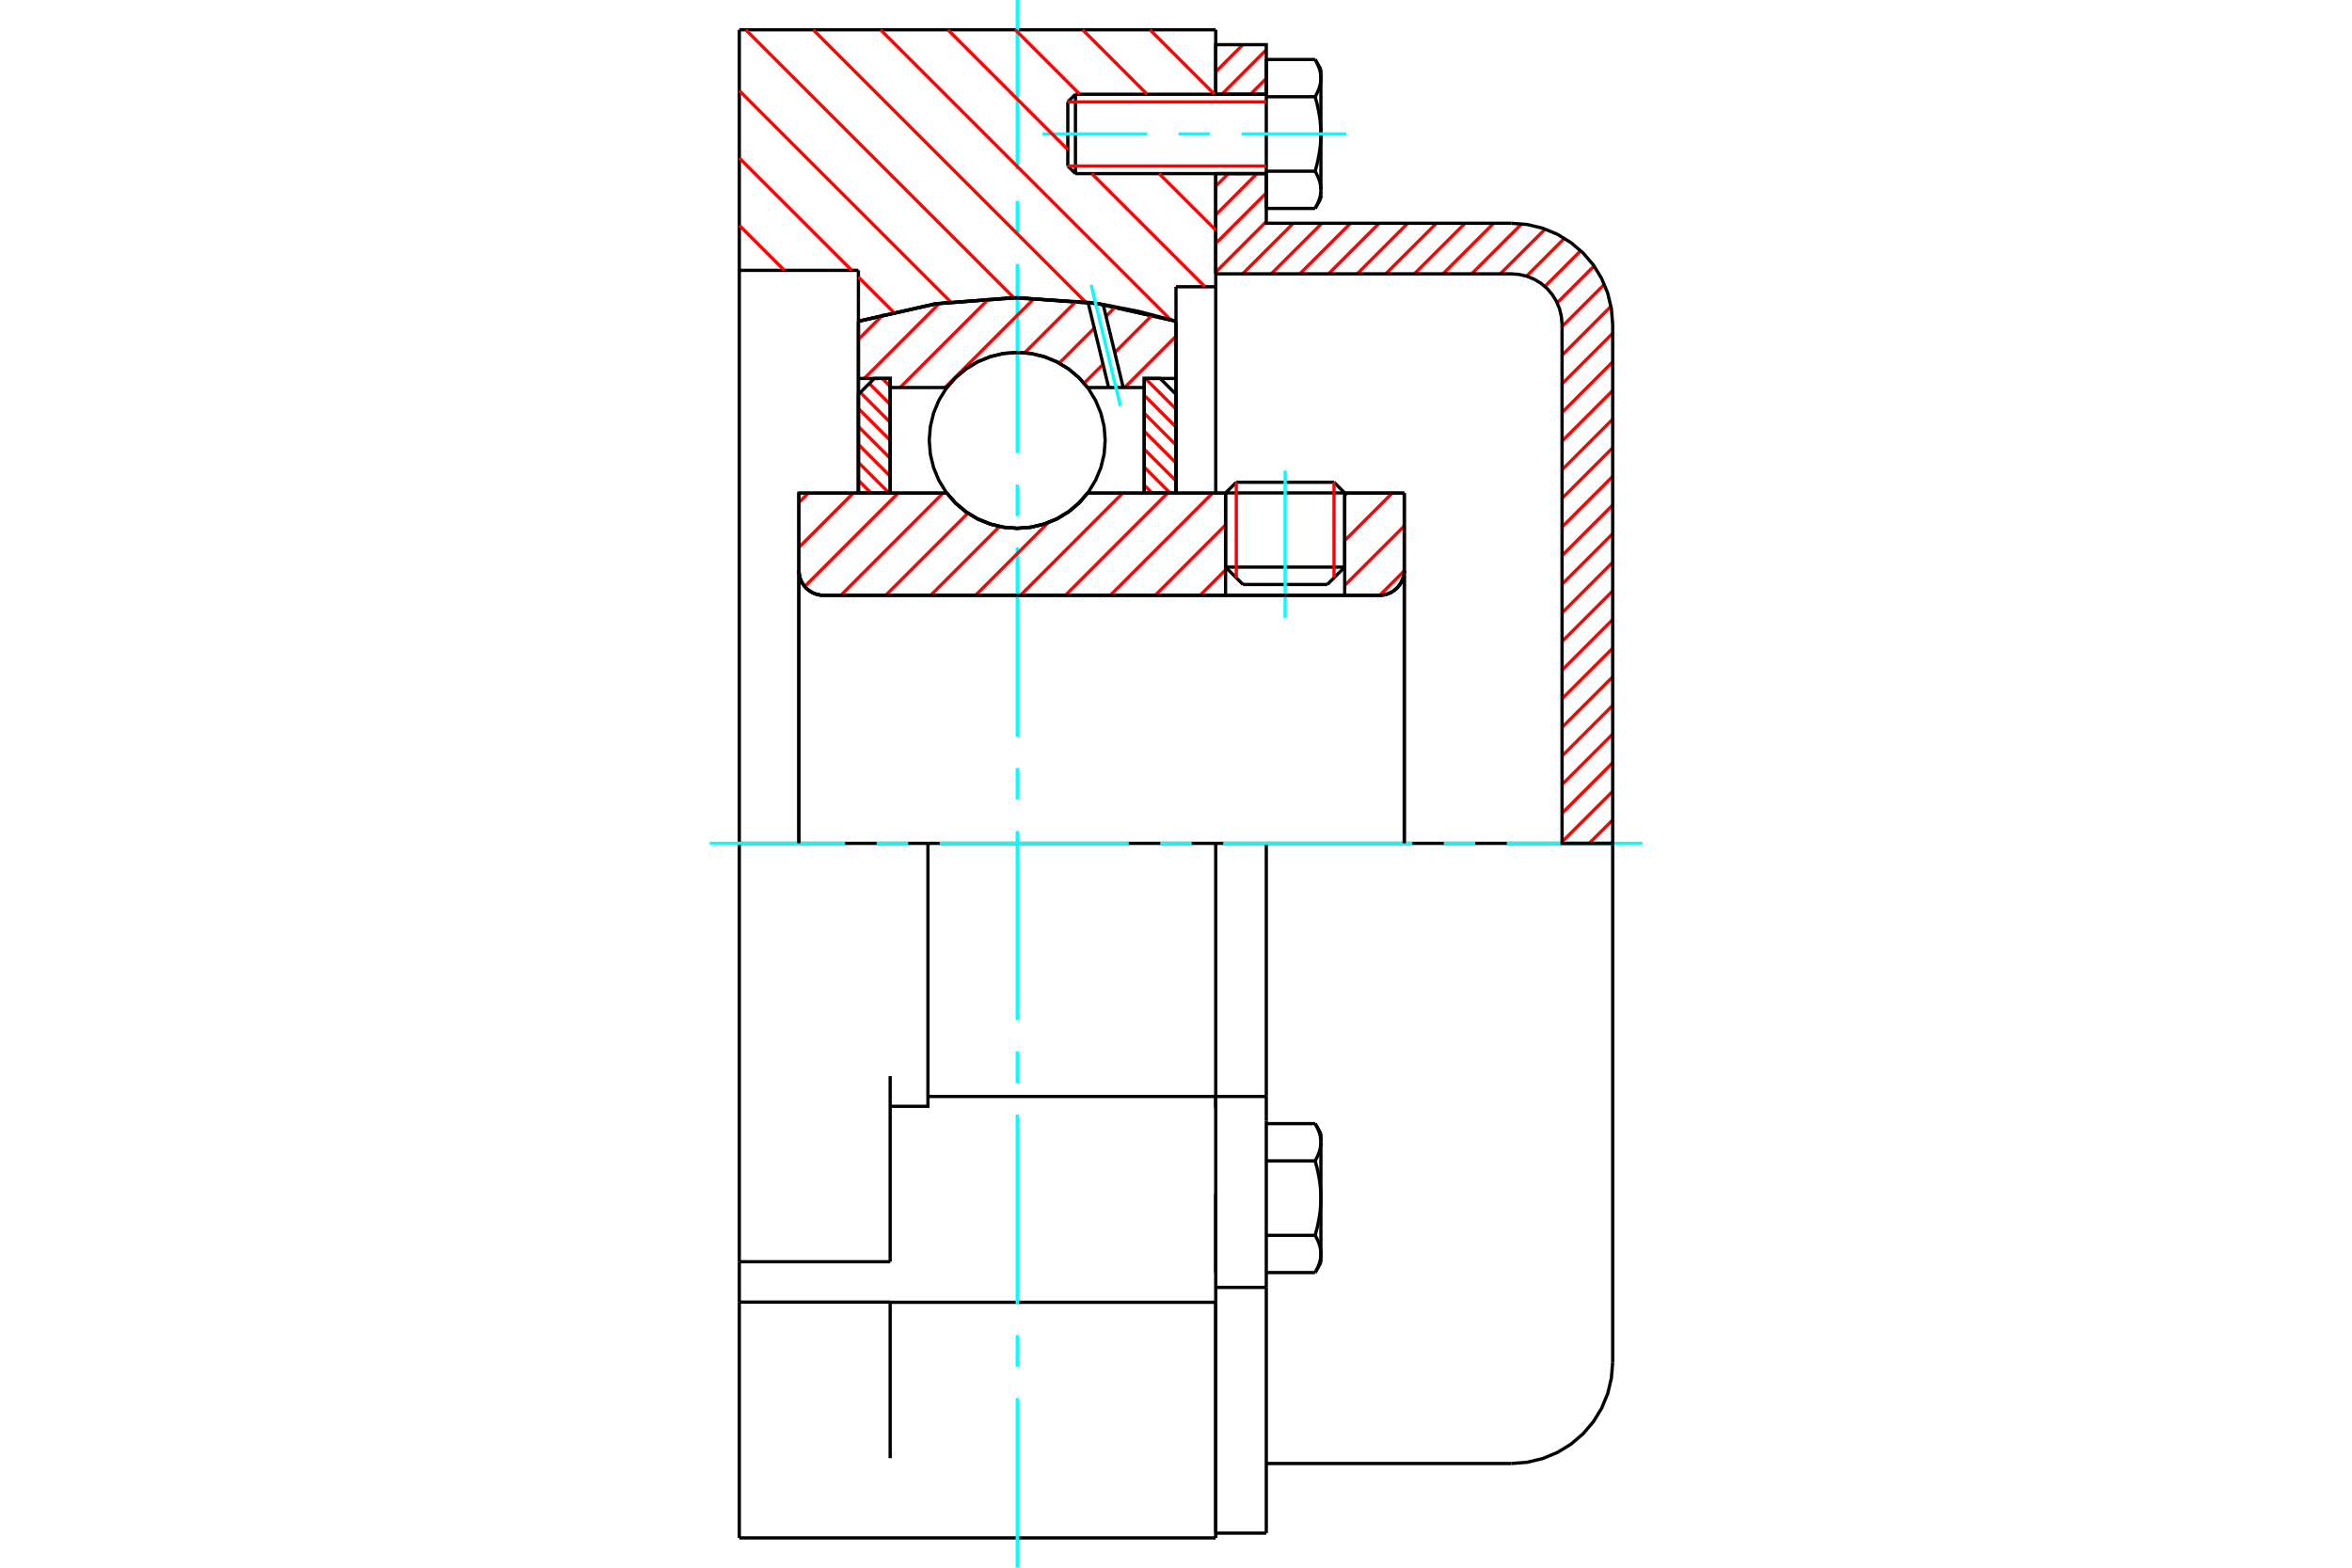 <?xml version="1.0" standalone="no"?>
<!DOCTYPE svg PUBLIC "-//W3C//DTD SVG 1.1//EN"
	"http://www.w3.org/Graphics/SVG/1.1/DTD/svg11.dtd">
<svg xmlns="http://www.w3.org/2000/svg" height="100%" width="100%" viewBox="0 0 36000 24000">
	<rect x="-1800" y="-1200" width="39600" height="26400" style="fill:#FFF"/>
	<g style="fill:none; fill-rule:evenodd" transform="matrix(1 0 0 1 0 0)">
		<g style="fill:none; stroke:#000; stroke-width:50; shape-rendering:geometricPrecision">
			<line x1="20582" y1="7546" x2="18759" y2="7546"/>
			<line x1="18923" y1="7383" x2="20419" y2="7383"/>
			<line x1="18759" y1="8682" x2="20582" y2="8682"/>
			<line x1="20316" y1="8948" x2="19025" y2="8948"/>
			<polyline points="21114,9114 21173,9109 21231,9095 21286,9073 21337,9041 21382,9003 21421,8957 21452,8907 21475,8852 21489,8794 21494,8734"/>
			<line x1="21494" y1="7549" x2="21494" y2="8734"/>
			<line x1="20582" y1="7549" x2="21494" y2="7549"/>
			<line x1="16647" y1="7549" x2="18759" y2="7549"/>
			<polyline points="14492,7549 14630,7706 14789,7839 14967,7946 15160,8024 15362,8072 15570,8088 15777,8072 15979,8024 16172,7946 16350,7839 16510,7706 16647,7549"/>
			<line x1="12228" y1="7549" x2="14492" y2="7549"/>
			<line x1="12228" y1="8734" x2="12228" y2="7549"/>
			<polyline points="12228,8734 12233,8794 12246,8852 12269,8907 12300,8957 12339,9003 12384,9041 12435,9073 12490,9095 12548,9109 12608,9114"/>
			<line x1="21114" y1="9114" x2="12608" y2="9114"/>
			<line x1="21494" y1="8734" x2="21494" y2="12911"/>
			<line x1="12228" y1="8734" x2="12228" y2="12911"/>
			<line x1="18923" y1="7383" x2="18759" y2="7546"/>
			<line x1="20582" y1="7546" x2="20419" y2="7383"/>
			<line x1="20316" y1="8948" x2="20582" y2="8682"/>
			<line x1="18759" y1="8682" x2="19025" y2="8948"/>
			<line x1="18759" y1="7546" x2="18759" y2="8682"/>
			<line x1="20582" y1="8682" x2="20582" y2="7546"/>
			<polyline points="21114,9114 21173,9109 21231,9095 21286,9073 21337,9041 21382,9003 21421,8957 21452,8907 21475,8852 21489,8794 21494,8734"/>
			<polyline points="12228,8734 12233,8794 12246,8852 12269,8907 12300,8957 12339,9003 12384,9041 12435,9073 12490,9095 12548,9109 12608,9114"/>
			<line x1="11316" y1="456" x2="18608" y2="456"/>
			<line x1="18608" y1="19937" x2="18608" y2="23544"/>
			<polyline points="11316,23544 11316,22323 11316,19934"/>
			<line x1="11316" y1="19316" x2="11316" y2="19934"/>
			<polyline points="11316,19316 11316,16475 11316,12911 11316,4139 11316,456"/>
			<line x1="18608" y1="16961" x2="18608" y2="16786"/>
			<line x1="14203" y1="16786" x2="18608" y2="16786"/>
			<line x1="18608" y1="19937" x2="18608" y2="16961"/>
			<line x1="11316" y1="19316" x2="13625" y2="19316"/>
			<line x1="13625" y1="19934" x2="11316" y2="19934"/>
			<line x1="18608" y1="12911" x2="18608" y2="16786"/>
			<line x1="18608" y1="12911" x2="14203" y2="12911"/>
			<line x1="13625" y1="19316" x2="13625" y2="16475"/>
			<line x1="13625" y1="22323" x2="13625" y2="19934"/>
			<line x1="14203" y1="12911" x2="11316" y2="12911"/>
			<line x1="13139" y1="4139" x2="11316" y2="4139"/>
			<line x1="13139" y1="4918" x2="13139" y2="4139"/>
			<polyline points="18000,4918 16798,4648 15570,4557 14341,4648 13139,4918"/>
			<line x1="18000" y1="4390" x2="18000" y2="4918"/>
			<line x1="18608" y1="4390" x2="18000" y2="4390"/>
			<line x1="18608" y1="2658" x2="18608" y2="4390"/>
			<line x1="18608" y1="456" x2="18608" y2="1443"/>
			<polyline points="13625,16937 14203,16937 14203,12911"/>
			<line x1="13139" y1="7549" x2="13139" y2="4918"/>
			<line x1="18000" y1="4918" x2="18000" y2="7549"/>
			<line x1="18608" y1="18276" x2="18608" y2="19481"/>
			<line x1="18608" y1="4390" x2="18608" y2="7549"/>
			<line x1="11316" y1="23544" x2="18608" y2="23544"/>
			<line x1="13625" y1="19937" x2="18608" y2="19937"/>
			<line x1="18608" y1="16786" x2="19382" y2="16786"/>
			<line x1="18608" y1="16786" x2="18608" y2="16961"/>
			<line x1="19382" y1="17080" x2="19382" y2="16786"/>
			<line x1="19382" y1="17158" x2="19382" y2="17080"/>
			<line x1="19382" y1="19709" x2="19382" y2="17158"/>
			<polyline points="19382,16786 19382,12911 18608,12911"/>
			<line x1="18608" y1="23471" x2="18608" y2="19937"/>
			<line x1="19382" y1="23471" x2="19382" y2="19709"/>
			<polyline points="20218,17487 20218,17479 20217,17471 20217,17463 20217,17455 20216,17448 20215,17440 20214,17432 20213,17424 20212,17416 20211,17409 20209,17401 20208,17393 20206,17385 20204,17377 20202,17369 20200,17361 20197,17353 20195,17345 20192,17337 20189,17329 20187,17321 20183,17313 20180,17305 20177,17297 20173,17288 20170,17280 20166,17272 20162,17263 20158,17255 20154,17246 20149,17237 20144,17228 20140,17220 20135,17211 20130,17202"/>
			<line x1="20218" y1="17354" x2="20218" y2="17487"/>
			<polyline points="20218,18342 20218,18326 20217,18310 20217,18295 20217,18279 20216,18264 20215,18248 20214,18232 20213,18217 20212,18201 20211,18186 20209,18170 20208,18154 20206,18139 20204,18123 20202,18107 20200,18091 20197,18075 20195,18059 20192,18043 20189,18027 20187,18011 20183,17994 20180,17978 20177,17962 20173,17945 20170,17928 20166,17911 20162,17895 20158,17877 20154,17860 20149,17843 20144,17825 20140,17808 20135,17790 20130,17772"/>
			<line x1="20218" y1="17487" x2="20218" y2="18342"/>
			<polyline points="20130,17772 20135,17763 20140,17754 20144,17745 20149,17736 20154,17727 20158,17719 20162,17710 20166,17702 20170,17693 20173,17685 20177,17677 20180,17669 20183,17660 20187,17652 20189,17644 20192,17636 20195,17628 20197,17620 20200,17612 20202,17604 20204,17596 20206,17588 20208,17580 20209,17573 20211,17565 20212,17557 20213,17549 20214,17541 20215,17534 20216,17526 20217,17518 20217,17510 20217,17502 20218,17495 20218,17487"/>
			<polyline points="20218,19197 20218,19189 20217,19181 20217,19173 20217,19166 20216,19158 20215,19150 20214,19142 20213,19134 20212,19127 20211,19119 20209,19111 20208,19103 20206,19095 20204,19087 20202,19079 20200,19071 20197,19064 20195,19056 20192,19048 20189,19039 20187,19031 20183,19023 20180,19015 20177,19007 20173,18998 20170,18990 20166,18982 20162,18973 20158,18965 20154,18956 20149,18947 20144,18939 20140,18930 20135,18921 20130,18912"/>
			<line x1="20218" y1="18342" x2="20218" y2="19197"/>
			<polyline points="20130,18912 20135,18894 20140,18876 20144,18858 20149,18841 20154,18823 20158,18806 20162,18789 20166,18772 20170,18755 20173,18739 20177,18722 20180,18705 20183,18689 20187,18673 20189,18657 20192,18640 20195,18624 20197,18608 20200,18592 20202,18577 20204,18561 20206,18545 20208,18529 20209,18514 20211,18498 20212,18482 20213,18467 20214,18451 20215,18436 20216,18420 20217,18404 20217,18389 20217,18373 20218,18357 20218,18342"/>
			<line x1="20218" y1="19197" x2="20218" y2="19329"/>
			<polyline points="20130,19482 20135,19473 20140,19464 20144,19455 20149,19446 20154,19438 20158,19429 20162,19420 20166,19412 20170,19404 20173,19395 20177,19387 20180,19379 20183,19370 20187,19362 20189,19354 20192,19346 20195,19338 20197,19330 20200,19322 20202,19314 20204,19306 20206,19298 20208,19291 20209,19283 20211,19275 20212,19267 20213,19259 20214,19252 20215,19244 20216,19236 20217,19228 20217,19220 20217,19212 20218,19205 20218,19197"/>
			<line x1="19382" y1="19482" x2="20130" y2="19482"/>
			<line x1="19382" y1="18912" x2="20130" y2="18912"/>
			<line x1="19382" y1="17772" x2="20130" y2="17772"/>
			<line x1="19382" y1="17202" x2="20130" y2="17202"/>
			<polyline points="24684,12911 23134,12911 19382,12911"/>
			<line x1="24684" y1="20856" x2="24684" y2="12911"/>
			<line x1="16344" y1="1560" x2="16344" y2="2542"/>
			<line x1="16461" y1="1443" x2="16461" y2="2658"/>
			<polyline points="20218,1196 20218,1188 20217,1180 20217,1172 20217,1164 20216,1156 20215,1149 20214,1141 20213,1133 20212,1125 20211,1117 20209,1110 20208,1102 20206,1094 20204,1086 20202,1078 20200,1070 20197,1062 20195,1054 20192,1046 20189,1038 20187,1030 20183,1022 20180,1014 20177,1005 20173,997 20170,989 20166,980 20162,972 20158,963 20154,955 20149,946 20144,937 20140,928 20135,920 20130,911"/>
			<line x1="20218" y1="1063" x2="20218" y2="1196"/>
			<polyline points="20130,3191 20135,3182 20140,3173 20144,3164 20149,3155 20154,3146 20158,3138 20162,3129 20166,3121 20170,3112 20173,3104 20177,3096 20180,3088 20183,3079 20187,3071 20189,3063 20192,3055 20195,3047 20197,3039 20200,3031 20202,3023 20204,3015 20206,3007 20208,2999 20209,2992 20211,2984 20212,2976 20213,2968 20214,2960 20215,2953 20216,2945 20217,2937 20217,2929 20217,2921 20218,2914 20218,2906 20218,3038"/>
			<polyline points="20218,2051 20218,2035 20217,2019 20217,2004 20217,1988 20216,1972 20215,1957 20214,1941 20213,1926 20212,1910 20211,1894 20209,1879 20208,1863 20206,1847 20204,1832 20202,1816 20200,1800 20197,1784 20195,1768 20192,1752 20189,1736 20187,1720 20183,1703 20180,1687 20177,1670 20173,1654 20170,1637 20166,1620 20162,1603 20158,1586 20154,1569 20149,1552 20144,1534 20140,1516 20135,1499 20130,1481"/>
			<line x1="20218" y1="1196" x2="20218" y2="2051"/>
			<polyline points="20130,1481 20135,1472 20140,1463 20144,1454 20149,1445 20154,1436 20158,1428 20162,1419 20166,1411 20170,1402 20173,1394 20177,1386 20180,1377 20183,1369 20187,1361 20189,1353 20192,1345 20195,1337 20197,1329 20200,1321 20202,1313 20204,1305 20206,1297 20208,1289 20209,1281 20211,1274 20212,1266 20213,1258 20214,1250 20215,1242 20216,1235 20217,1227 20217,1219 20217,1211 20218,1203 20218,1196"/>
			<polyline points="20218,2906 20218,2898 20217,2890 20217,2882 20217,2874 20216,2867 20215,2859 20214,2851 20213,2843 20212,2835 20211,2828 20209,2820 20208,2812 20206,2804 20204,2796 20202,2788 20200,2780 20197,2772 20195,2764 20192,2756 20189,2748 20187,2740 20183,2732 20180,2724 20177,2716 20173,2707 20170,2699 20166,2691 20162,2682 20158,2674 20154,2665 20149,2656 20144,2647 20140,2639 20135,2630 20130,2621"/>
			<line x1="20218" y1="2051" x2="20218" y2="2906"/>
			<polyline points="20130,2621 20135,2603 20140,2585 20144,2567 20149,2550 20154,2532 20158,2515 20162,2498 20166,2481 20170,2464 20173,2447 20177,2431 20180,2414 20183,2398 20187,2382 20189,2365 20192,2349 20195,2333 20197,2317 20200,2301 20202,2285 20204,2270 20206,2254 20208,2238 20209,2222 20211,2207 20212,2191 20213,2176 20214,2160 20215,2144 20216,2129 20217,2113 20217,2098 20217,2082 20218,2066 20218,2051"/>
			<line x1="19382" y1="1481" x2="20130" y2="1481"/>
			<polyline points="19382,1481 19382,2621 20130,2621"/>
			<line x1="19382" y1="911" x2="20130" y2="911"/>
			<line x1="19382" y1="911" x2="19382" y2="1481"/>
			<line x1="19382" y1="3191" x2="20130" y2="3191"/>
			<line x1="19382" y1="2621" x2="19382" y2="3191"/>
			<line x1="18608" y1="19709" x2="19382" y2="19709"/>
			<line x1="18608" y1="23471" x2="19382" y2="23471"/>
			<line x1="20218" y1="17354" x2="20130" y2="17202"/>
			<line x1="20130" y1="19482" x2="20218" y2="19329"/>
			<polyline points="23134,22405 23377,22386 23613,22329 23838,22236 24045,22109 24230,21951 24388,21766 24515,21559 24608,21334 24664,21098 24684,20856"/>
			<line x1="19382" y1="22405" x2="23134" y2="22405"/>
			<line x1="16461" y1="1443" x2="16344" y2="1560"/>
			<line x1="16344" y1="2542" x2="16461" y2="2658"/>
			<line x1="19382" y1="1443" x2="16461" y2="1443"/>
			<line x1="16461" y1="2658" x2="19382" y2="2658"/>
			<line x1="20218" y1="1063" x2="20130" y2="911"/>
			<line x1="20130" y1="3191" x2="20218" y2="3038"/>
		</g>
		<g style="fill:none; stroke:#0FF; stroke-width:50; shape-rendering:geometricPrecision">
			<line x1="19671" y1="9458" x2="19671" y2="7205"/>
			<line x1="15570" y1="24000" x2="15570" y2="21404"/>
			<line x1="15570" y1="20922" x2="15570" y2="20440"/>
			<line x1="15570" y1="19958" x2="15570" y2="17064"/>
			<line x1="15570" y1="16582" x2="15570" y2="16099"/>
			<line x1="15570" y1="15617" x2="15570" y2="12723"/>
			<line x1="15570" y1="12241" x2="15570" y2="11759"/>
			<line x1="15570" y1="11277" x2="15570" y2="8383"/>
			<line x1="15570" y1="7901" x2="15570" y2="7418"/>
			<line x1="15570" y1="6936" x2="15570" y2="4042"/>
			<line x1="15570" y1="3560" x2="15570" y2="3078"/>
			<line x1="15570" y1="2596" x2="15570" y2="0"/>
			<line x1="10861" y1="12911" x2="12936" y2="12911"/>
			<line x1="13418" y1="12911" x2="13901" y2="12911"/>
			<line x1="14383" y1="12911" x2="17277" y2="12911"/>
			<line x1="17759" y1="12911" x2="18241" y2="12911"/>
			<line x1="18723" y1="12911" x2="21617" y2="12911"/>
			<line x1="22099" y1="12911" x2="22582" y2="12911"/>
			<line x1="23064" y1="12911" x2="25139" y2="12911"/>
			<line x1="15957" y1="2051" x2="17558" y2="2051"/>
			<line x1="18040" y1="2051" x2="18522" y2="2051"/>
			<line x1="19004" y1="2051" x2="20605" y2="2051"/>
		</g>
		<g style="fill:none; stroke:#F00; stroke-width:50; shape-rendering:geometricPrecision">
			<line x1="24684" y1="12552" x2="24324" y2="12911"/>
			<line x1="24684" y1="12114" x2="23909" y2="12888"/>
			<line x1="24684" y1="11676" x2="23909" y2="12450"/>
			<line x1="24684" y1="11237" x2="23909" y2="12012"/>
			<line x1="24684" y1="10799" x2="23909" y2="11574"/>
			<line x1="24684" y1="10361" x2="23909" y2="11136"/>
			<line x1="24684" y1="9923" x2="23909" y2="10697"/>
			<line x1="24684" y1="9484" x2="23909" y2="10259"/>
			<line x1="24684" y1="9046" x2="23909" y2="9821"/>
			<line x1="24684" y1="8608" x2="23909" y2="9383"/>
			<line x1="24684" y1="8170" x2="23909" y2="8944"/>
			<line x1="24684" y1="7732" x2="23909" y2="8506"/>
			<line x1="24684" y1="7293" x2="23909" y2="8068"/>
			<line x1="24684" y1="6855" x2="23909" y2="7630"/>
			<line x1="24684" y1="6417" x2="23909" y2="7192"/>
			<line x1="24684" y1="5979" x2="23909" y2="6753"/>
			<line x1="24684" y1="5540" x2="23909" y2="6315"/>
			<line x1="24684" y1="5102" x2="23909" y2="5877"/>
			<line x1="24658" y1="4689" x2="23909" y2="5439"/>
			<line x1="24556" y1="4353" x2="23909" y2="5000"/>
			<line x1="24399" y1="4072" x2="23835" y2="4636"/>
			<line x1="24195" y1="3838" x2="23646" y2="4386"/>
			<line x1="23946" y1="3648" x2="23366" y2="4228"/>
			<line x1="23650" y1="3507" x2="22964" y2="4192"/>
			<line x1="23292" y1="3426" x2="22526" y2="4192"/>
			<line x1="22862" y1="3418" x2="22087" y2="4192"/>
			<line x1="22424" y1="3418" x2="21649" y2="4192"/>
			<line x1="21986" y1="3418" x2="21211" y2="4192"/>
			<line x1="21547" y1="3418" x2="20773" y2="4192"/>
			<line x1="21109" y1="3418" x2="20335" y2="4192"/>
			<line x1="20671" y1="3418" x2="19896" y2="4192"/>
			<line x1="20233" y1="3418" x2="19458" y2="4192"/>
			<line x1="19795" y1="3418" x2="19020" y2="4192"/>
			<line x1="19382" y1="3392" x2="18608" y2="4166"/>
			<line x1="19382" y1="2954" x2="18608" y2="3728"/>
			<line x1="19239" y1="2658" x2="18608" y2="3290"/>
			<line x1="18801" y1="2658" x2="18608" y2="2852"/>
			<line x1="19382" y1="1201" x2="19140" y2="1443"/>
			<line x1="19382" y1="762" x2="18702" y2="1443"/>
			<line x1="19023" y1="684" x2="18608" y2="1099"/>
		</g>
		<g style="fill:none; stroke:#000; stroke-width:50; shape-rendering:geometricPrecision">
			<line x1="18608" y1="4192" x2="18608" y2="2658"/>
			<line x1="18608" y1="1443" x2="19382" y2="1443"/>
			<line x1="19382" y1="2658" x2="18608" y2="2658"/>
			<polyline points="18608,1443 18608,684 19382,684 19382,1443"/>
			<polyline points="19382,2658 19382,3418 23134,3418"/>
			<polyline points="24684,4967 24664,4725 24608,4488 24515,4264 24388,4056 24230,3872 24045,3714 23838,3587 23613,3494 23377,3437 23134,3418"/>
			<polyline points="24684,4967 24684,12911 23909,12911 23909,4967 23899,4846 23871,4728 23824,4615 23761,4512 23682,4419 23590,4340 23486,4277 23374,4230 23255,4202 23134,4192 18608,4192"/>
		</g>
		<g style="fill:none; stroke:#F00; stroke-width:50; shape-rendering:geometricPrecision">
			<line x1="17602" y1="456" x2="18589" y2="1443"/>
			<line x1="16571" y1="456" x2="17558" y2="1443"/>
			<line x1="15540" y1="456" x2="16527" y2="1443"/>
			<line x1="17742" y1="2658" x2="18608" y2="3523"/>
			<line x1="14509" y1="456" x2="16344" y2="2291"/>
			<line x1="16711" y1="2658" x2="18443" y2="4390"/>
			<line x1="13478" y1="456" x2="17918" y2="4896"/>
			<line x1="12447" y1="456" x2="16617" y2="4626"/>
			<line x1="11415" y1="456" x2="15520" y2="4560"/>
			<line x1="11316" y1="1388" x2="14552" y2="4623"/>
			<line x1="11316" y1="2419" x2="13037" y2="4139"/>
			<line x1="13139" y1="4242" x2="13676" y2="4778"/>
			<line x1="11316" y1="3450" x2="12006" y2="4139"/>
		</g>
		<g style="fill:none; stroke:#000; stroke-width:50; shape-rendering:geometricPrecision">
			<polyline points="18000,4918 16798,4648 15570,4557 14341,4648 13139,4918"/>
		</g>
		<g style="fill:none; stroke:#F00; stroke-width:50; shape-rendering:geometricPrecision">
			<line x1="20419" y1="7383" x2="20419" y2="8845"/>
			<line x1="18923" y1="8845" x2="18923" y2="7383"/>
			<line x1="13139" y1="7355" x2="13334" y2="7549"/>
			<line x1="13139" y1="7080" x2="13609" y2="7549"/>
			<line x1="13139" y1="6805" x2="13625" y2="7291"/>
			<line x1="13139" y1="6530" x2="13625" y2="7016"/>
			<line x1="13139" y1="6255" x2="13625" y2="6741"/>
			<line x1="13168" y1="6008" x2="13625" y2="6466"/>
			<line x1="13305" y1="5871" x2="13625" y2="6191"/>
			<line x1="13503" y1="5794" x2="13625" y2="5916"/>
		</g>
		<g style="fill:none; stroke:#000; stroke-width:50; shape-rendering:geometricPrecision">
			<polyline points="13625,7549 13625,5794 13382,5794 13139,6037 13139,7549 13625,7549"/>
		</g>
		<g style="fill:none; stroke:#F00; stroke-width:50; shape-rendering:geometricPrecision">
			<line x1="17530" y1="5794" x2="18000" y2="6263"/>
			<line x1="17514" y1="6052" x2="18000" y2="6538"/>
			<line x1="17514" y1="6327" x2="18000" y2="6813"/>
			<line x1="17514" y1="6602" x2="18000" y2="7088"/>
			<line x1="17514" y1="6877" x2="18000" y2="7363"/>
			<line x1="17514" y1="7152" x2="17911" y2="7549"/>
			<line x1="17514" y1="7427" x2="17636" y2="7549"/>
		</g>
		<g style="fill:none; stroke:#000; stroke-width:50; shape-rendering:geometricPrecision">
			<polyline points="17514,7549 17514,5794 17757,5794 18000,6037 18000,7549 17514,7549"/>
			<polyline points="16916,6741 16900,6531 16850,6325 16769,6130 16659,5950 16522,5789 16361,5652 16181,5542 15986,5461 15780,5411 15570,5395 15359,5411 15154,5461 14958,5542 14778,5652 14617,5789 14480,5950 14370,6130 14289,6325 14240,6531 14223,6741 14240,6952 14289,7158 14370,7353 14480,7533 14617,7694 14778,7831 14958,7941 15154,8022 15359,8071 15570,8088 15780,8071 15986,8022 16181,7941 16361,7831 16522,7694 16659,7533 16769,7353 16850,7158 16900,6952 16916,6741"/>
		</g>
		<g style="fill:none; stroke:#F00; stroke-width:50; shape-rendering:geometricPrecision">
			<line x1="18000" y1="5147" x2="17214" y2="5933"/>
			<line x1="17639" y1="4821" x2="17063" y2="5397"/>
			<line x1="16883" y1="5577" x2="16593" y2="5867"/>
			<line x1="17076" y1="4696" x2="16929" y2="4843"/>
			<line x1="16750" y1="5023" x2="16213" y2="5559"/>
			<line x1="16475" y1="4610" x2="15685" y2="5400"/>
			<line x1="15833" y1="4565" x2="14464" y2="5933"/>
			<line x1="15141" y1="4570" x2="13777" y2="5933"/>
			<line x1="14377" y1="4646" x2="13229" y2="5794"/>
			<line x1="13524" y1="4811" x2="13139" y2="5196"/>
		</g>
		<g style="fill:none; stroke:#000; stroke-width:50; shape-rendering:geometricPrecision">
			<polyline points="13139,7549 13139,5794 13139,4918"/>
			<polyline points="16654,4628 15473,4558 14293,4655 13139,4918"/>
			<polyline points="16885,4661 16770,4644 16654,4628"/>
			<polyline points="18000,4918 17447,4771 16885,4661"/>
			<polyline points="18000,4918 18000,5794 17514,5794 17514,5933 17514,7549"/>
			<polyline points="17514,5933 17192,5933 16969,5933 16647,5933 16510,5777 16350,5644 16172,5537 15979,5459 15777,5411 15570,5395 15362,5411 15160,5459 14967,5537 14789,5644 14630,5777 14492,5933 13625,5933 13625,7549"/>
			<polyline points="13625,5933 13625,5794 13139,5794"/>
			<line x1="18000" y1="5794" x2="18000" y2="7549"/>
		</g>
		<g style="fill:none; stroke:#0FF; stroke-width:50; shape-rendering:geometricPrecision">
			<line x1="17149" y1="6217" x2="16701" y2="4360"/>
		</g>
		<g style="fill:none; stroke:#000; stroke-width:50; shape-rendering:geometricPrecision">
			<line x1="16969" y1="5933" x2="16654" y2="4628"/>
			<line x1="17192" y1="5933" x2="16885" y2="4661"/>
		</g>
		<g style="fill:none; stroke:#F00; stroke-width:50; shape-rendering:geometricPrecision">
			<line x1="21494" y1="8739" x2="21119" y2="9114"/>
			<line x1="21494" y1="8052" x2="20582" y2="8963"/>
			<line x1="21309" y1="7549" x2="20582" y2="8276"/>
			<line x1="20621" y1="7549" x2="20582" y2="7588"/>
			<line x1="18759" y1="8724" x2="18369" y2="9114"/>
			<line x1="18759" y1="8036" x2="17682" y2="9114"/>
			<line x1="18559" y1="7549" x2="16994" y2="9114"/>
			<line x1="17871" y1="7549" x2="16307" y2="9114"/>
			<line x1="17184" y1="7549" x2="15620" y2="9114"/>
			<line x1="16046" y1="8000" x2="14932" y2="9114"/>
			<line x1="15299" y1="8060" x2="14245" y2="9114"/>
			<line x1="14815" y1="7856" x2="13557" y2="9114"/>
			<line x1="14434" y1="7549" x2="12870" y2="9114"/>
			<line x1="13747" y1="7549" x2="12317" y2="8979"/>
			<line x1="13060" y1="7549" x2="12228" y2="8381"/>
			<line x1="12372" y1="7549" x2="12228" y2="7694"/>
		</g>
		<g style="fill:none; stroke:#000; stroke-width:50; shape-rendering:geometricPrecision">
			<line x1="21494" y1="12911" x2="21494" y2="7549"/>
			<polyline points="21114,9114 21173,9109 21231,9095 21286,9073 21337,9041 21382,9003 21421,8957 21452,8907 21475,8852 21489,8794 21494,8734"/>
			<polyline points="21114,9114 20582,9114 20582,7549"/>
			<polyline points="20582,9114 18759,9114 18759,7549"/>
			<line x1="18759" y1="9114" x2="12608" y2="9114"/>
			<polyline points="12228,8734 12233,8794 12246,8852 12269,8907 12300,8957 12339,9003 12384,9041 12435,9073 12490,9095 12548,9109 12608,9114"/>
			<polyline points="12228,8734 12228,7549 12714,7549 14492,7549 14630,7706 14789,7839 14967,7946 15160,8024 15362,8072 15570,8088 15777,8072 15979,8024 16172,7946 16350,7839 16510,7706 16647,7549 18759,7549"/>
			<line x1="20582" y1="7549" x2="21494" y2="7549"/>
			<line x1="12228" y1="12911" x2="12228" y2="8734"/>
		</g>
		<g style="fill:none; stroke:#F00; stroke-width:50; shape-rendering:geometricPrecision">
			<line x1="19382" y1="1560" x2="16344" y2="1560"/>
			<line x1="16344" y1="2542" x2="19382" y2="2542"/>
		</g>
	</g>
</svg>
